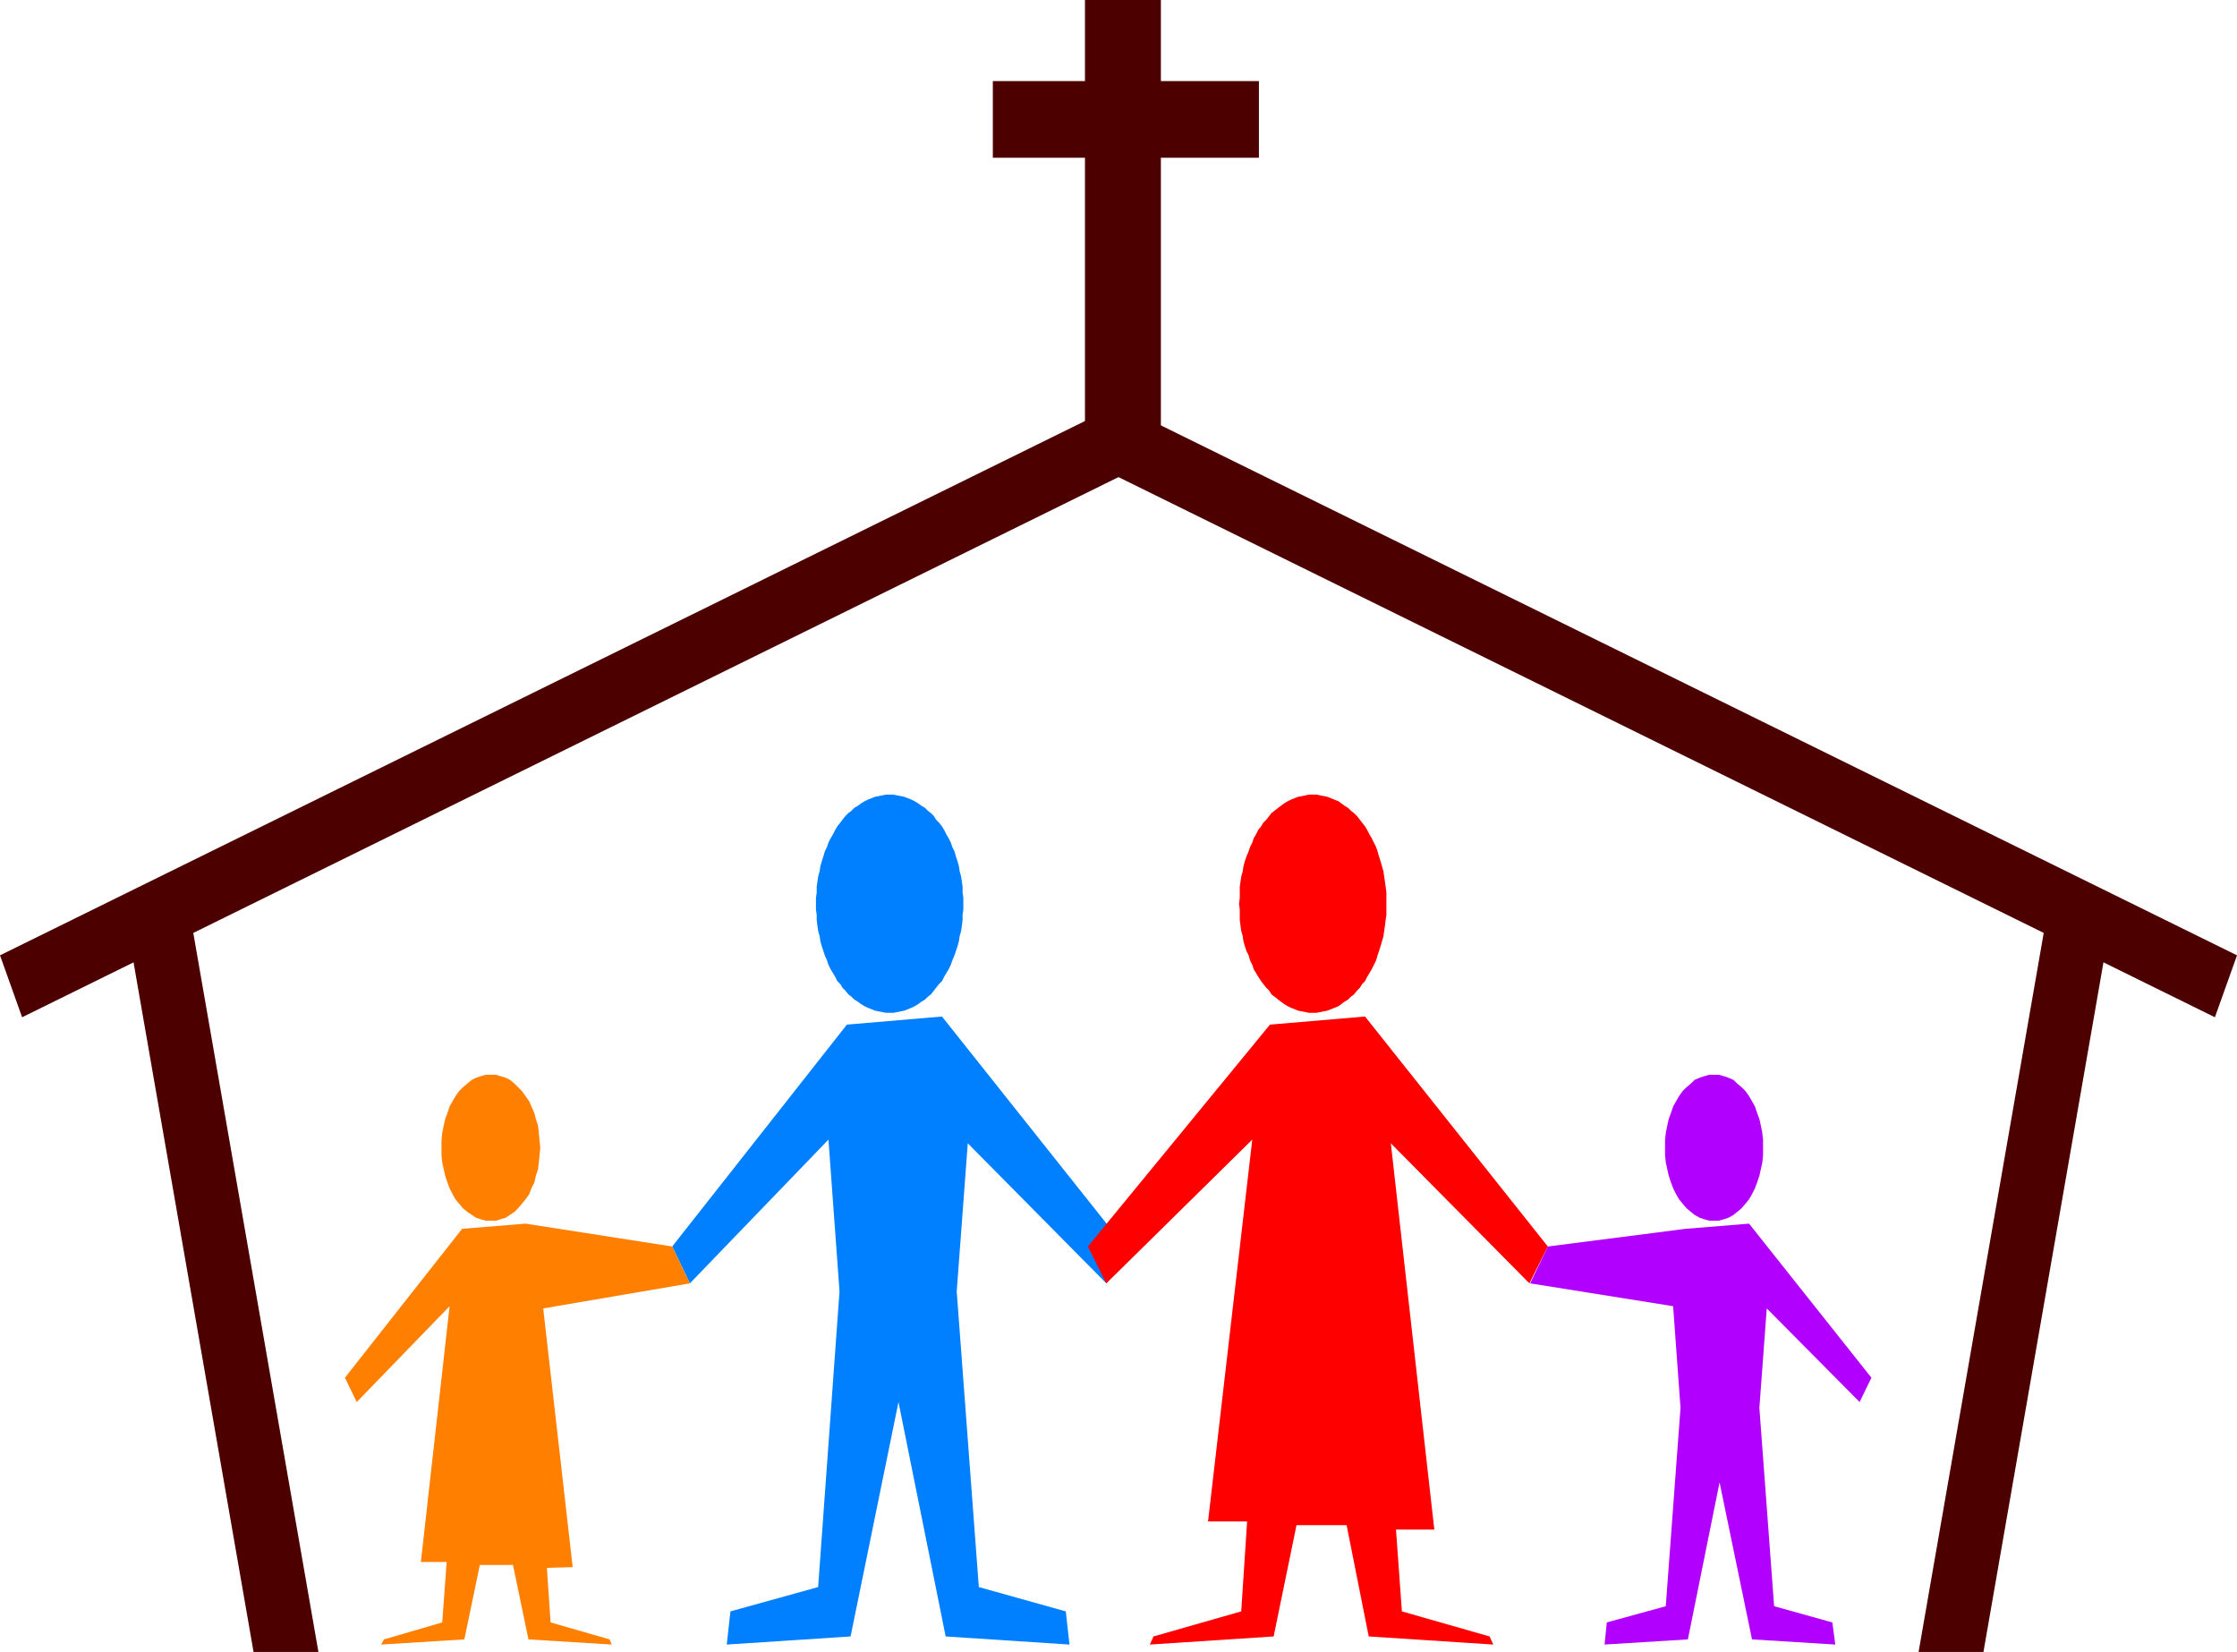 <?xml version="1.0" encoding="UTF-8" standalone="no"?>
<svg
   version="1.0"
   width="129.766mm"
   height="95.815mm"
   id="svg14"
   sodipodi:docname="Church 04.wmf"
   xmlns:inkscape="http://www.inkscape.org/namespaces/inkscape"
   xmlns:sodipodi="http://sodipodi.sourceforge.net/DTD/sodipodi-0.dtd"
   xmlns="http://www.w3.org/2000/svg"
   xmlns:svg="http://www.w3.org/2000/svg">
  <sodipodi:namedview
     id="namedview14"
     pagecolor="#ffffff"
     bordercolor="#000000"
     borderopacity="0.25"
     inkscape:showpageshadow="2"
     inkscape:pageopacity="0.0"
     inkscape:pagecheckerboard="0"
     inkscape:deskcolor="#d1d1d1"
     inkscape:document-units="mm" />
  <defs
     id="defs1">
    <pattern
       id="WMFhbasepattern"
       patternUnits="userSpaceOnUse"
       width="6"
       height="6"
       x="0"
       y="0" />
  </defs>
  <path
     style="fill:#4c0000;fill-opacity:1;fill-rule:evenodd;stroke:none"
     d="M 55.59,362.135 26.987,197.793 h 14.221 l 28.603,164.343 z"
     id="path1" />
  <path
     style="fill:#4c0000;fill-opacity:1;fill-rule:evenodd;stroke:none"
     d="M 0,209.428 245.147,88.716 245.309,104.552 4.848,223.002 Z"
     id="path2" />
  <path
     style="fill:#4c0000;fill-opacity:1;fill-rule:evenodd;stroke:none"
     d="M 434.865,362.135 463.468,197.793 H 449.247 L 420.644,362.135 Z"
     id="path3" />
  <path
     style="fill:#4c0000;fill-opacity:1;fill-rule:evenodd;stroke:none"
     d="M 490.455,209.428 245.309,88.716 l -0.162,15.836 240.461,118.449 z"
     id="path4" />
  <path
     style="fill:#007fff;fill-opacity:1;fill-rule:evenodd;stroke:none"
     d="m 195.051,222.032 h 0.808 l 0.808,-0.162 0.808,-0.162 0.808,-0.162 0.808,-0.323 0.808,-0.323 0.646,-0.323 0.808,-0.485 0.646,-0.485 0.808,-0.485 0.646,-0.646 0.646,-0.485 0.646,-0.808 0.485,-0.646 0.646,-0.808 0.646,-0.646 0.485,-0.97 0.485,-0.808 0.485,-0.808 0.485,-0.97 0.323,-0.97 0.485,-1.131 0.323,-0.97 0.323,-0.97 0.323,-1.131 0.162,-1.131 0.323,-1.131 0.162,-1.131 0.162,-1.293 v -1.131 l 0.162,-1.131 v -1.293 -1.293 l -0.162,-1.131 v -1.293 l -0.162,-1.131 -0.162,-1.131 -0.323,-1.131 -0.162,-1.131 -0.323,-1.131 -0.323,-0.97 -0.323,-1.131 -0.485,-0.97 -0.323,-0.97 -0.485,-0.97 -0.485,-0.808 -0.485,-0.97 -0.485,-0.808 -0.646,-0.808 -0.646,-0.646 -0.485,-0.808 -0.646,-0.646 -0.646,-0.485 -0.646,-0.646 -0.808,-0.485 -0.646,-0.485 -0.808,-0.485 -0.646,-0.323 -0.808,-0.323 -0.808,-0.323 -0.808,-0.162 -0.808,-0.162 -0.808,-0.162 h -0.808 -0.808 l -0.808,0.162 -0.808,0.162 -0.808,0.162 -0.808,0.323 -0.808,0.323 -0.646,0.323 -0.808,0.485 -0.646,0.485 -0.808,0.485 -0.646,0.646 -0.646,0.485 -0.646,0.646 -0.646,0.808 -0.485,0.646 -0.646,0.808 -0.485,0.808 -0.485,0.97 -0.485,0.808 -0.485,0.97 -0.323,0.97 -0.485,0.97 -0.323,1.131 -0.323,0.97 -0.323,1.131 -0.162,1.131 -0.323,1.131 -0.162,1.131 -0.162,1.131 v 1.293 l -0.162,1.131 v 1.293 1.293 l 0.162,1.131 v 1.131 l 0.162,1.293 0.162,1.131 0.323,1.131 0.162,1.131 0.323,1.131 0.323,0.97 0.323,0.97 0.485,1.131 0.323,0.97 0.485,0.97 0.485,0.808 0.485,0.808 0.485,0.97 0.646,0.646 0.485,0.808 0.646,0.646 0.646,0.808 0.646,0.485 0.646,0.646 0.808,0.485 0.646,0.485 0.808,0.485 0.646,0.323 0.808,0.323 0.808,0.323 0.808,0.162 0.808,0.162 0.808,0.162 z"
     id="path5" />
  <path
     style="fill:#007fff;fill-opacity:1;fill-rule:evenodd;stroke:none"
     d="m 206.525,222.84 40.077,50.418 -4.04,8.08 -30.381,-30.703 -2.424,32.481 4.848,64.8 19.069,5.333 0.808,7.272 -27.149,-1.778 -10.342,-51.387 -10.504,51.387 -27.149,1.778 0.808,-7.272 19.23,-5.333 4.686,-64.8 -2.424,-33.289 -30.381,31.511 -3.878,-8.08 38.299,-48.64 z"
     id="path6" />
  <path
     style="fill:#ff0000;fill-opacity:1;fill-rule:evenodd;stroke:none"
     d="m 287.809,222.032 h 0.808 l 0.808,-0.162 0.808,-0.162 0.808,-0.162 0.808,-0.323 0.808,-0.323 0.808,-0.323 0.646,-0.485 0.646,-0.485 0.808,-0.485 0.646,-0.646 0.646,-0.485 0.646,-0.808 0.646,-0.646 0.485,-0.808 0.646,-0.646 0.485,-0.97 0.485,-0.808 0.485,-0.808 0.485,-0.97 0.485,-0.97 0.323,-1.131 0.323,-0.97 0.323,-0.97 0.323,-1.131 0.323,-1.131 0.162,-1.131 0.162,-1.131 0.162,-1.293 0.162,-1.131 v -1.131 -1.293 -1.293 -1.131 l -0.162,-1.293 -0.162,-1.131 -0.162,-1.131 -0.162,-1.131 -0.323,-1.131 -0.323,-1.131 -0.323,-0.97 -0.323,-1.131 -0.323,-0.97 -0.485,-0.97 -0.485,-0.97 -0.485,-0.808 -0.485,-0.97 -0.485,-0.808 -0.646,-0.808 -0.485,-0.646 -0.646,-0.808 -0.646,-0.646 -0.646,-0.485 -0.646,-0.646 -0.808,-0.485 -0.646,-0.485 -0.646,-0.485 -0.808,-0.323 -0.808,-0.323 -0.808,-0.323 -0.808,-0.162 -0.808,-0.162 -0.808,-0.162 h -0.808 -0.808 l -0.808,0.162 -0.808,0.162 -0.808,0.162 -0.808,0.323 -0.808,0.323 -0.646,0.323 -0.808,0.485 -0.646,0.485 -0.646,0.485 -0.808,0.646 -0.646,0.485 -0.485,0.646 -0.646,0.808 -0.646,0.646 -0.485,0.808 -0.646,0.808 -0.485,0.97 -0.485,0.808 -0.323,0.97 -0.485,0.97 -0.323,0.97 -0.485,1.131 -0.323,0.97 -0.323,1.131 -0.162,1.131 -0.323,1.131 -0.162,1.131 -0.162,1.131 v 1.293 1.131 l -0.162,1.293 0.162,1.293 v 1.131 1.131 l 0.162,1.293 0.162,1.131 0.323,1.131 0.162,1.131 0.323,1.131 0.323,0.97 0.485,0.97 0.323,1.131 0.485,0.97 0.323,0.97 0.485,0.808 0.485,0.808 0.646,0.97 0.485,0.646 0.646,0.808 0.646,0.646 0.485,0.808 0.646,0.485 0.808,0.646 0.646,0.485 0.646,0.485 0.808,0.485 0.646,0.323 0.808,0.323 0.808,0.323 0.808,0.162 0.808,0.162 0.808,0.162 z"
     id="path7" />
  <path
     style="fill:#ff0000;fill-opacity:1;fill-rule:evenodd;stroke:none"
     d="m 284.254,334.341 -5.01,24.401 -27.149,1.778 0.808,-1.778 19.23,-5.494 1.293,-19.715 h -8.565 l 9.696,-83.706 -31.997,31.511 -4.04,-8.08 39.915,-48.64 20.846,-1.778 40.077,50.418 -4.04,8.08 -30.381,-30.703 9.534,84.676 h -8.403 l 1.293,17.937 19.23,5.494 0.808,1.778 -27.31,-1.778 -4.848,-24.401 z"
     id="path8" />
  <path
     style="fill:#b200ff;fill-opacity:1;fill-rule:evenodd;stroke:none"
     d="m 375.881,267.602 h 0.97 l 1.131,-0.323 0.97,-0.323 1.131,-0.646 0.808,-0.646 0.97,-0.808 0.808,-0.97 0.808,-0.97 0.646,-1.131 0.646,-1.293 0.485,-1.293 0.485,-1.454 0.323,-1.454 0.323,-1.454 0.162,-1.616 v -1.616 -1.616 l -0.162,-1.616 -0.323,-1.616 -0.323,-1.454 -0.485,-1.293 -0.485,-1.454 -0.646,-1.131 -0.646,-1.131 -0.808,-1.131 -0.808,-0.808 -0.97,-0.808 -0.808,-0.808 -1.131,-0.485 -0.97,-0.323 -1.131,-0.323 h -0.97 -1.131 l -1.131,0.323 -0.97,0.323 -1.131,0.485 -0.808,0.808 -0.97,0.808 -0.808,0.808 -0.808,1.131 -0.646,1.131 -0.646,1.131 -0.485,1.454 -0.485,1.293 -0.323,1.454 -0.323,1.616 -0.162,1.616 v 1.616 1.616 l 0.162,1.616 0.323,1.454 0.323,1.454 0.485,1.454 0.485,1.293 0.646,1.293 0.646,1.131 0.808,0.97 0.808,0.97 0.97,0.808 0.808,0.646 1.131,0.646 0.97,0.323 1.131,0.323 z"
     id="path9" />
  <path
     style="fill:#b200ff;fill-opacity:1;fill-rule:evenodd;stroke:none"
     d="m 383.476,268.248 26.826,33.773 -2.586,5.333 -20.362,-20.523 -1.616,21.815 3.232,43.469 12.766,3.555 0.646,4.848 -18.261,-1.131 -7.11,-34.42 -6.949,34.42 -18.261,1.131 0.485,-4.848 12.928,-3.555 3.232,-43.469 -1.616,-22.3 -31.35,-5.009 3.878,-8.08 30.219,-3.878 z"
     id="path10" />
  <path
     style="fill:#ff7f00;fill-opacity:1;fill-rule:evenodd;stroke:none"
     d="m 107.625,267.602 h 1.131 l 0.97,-0.323 1.131,-0.323 0.97,-0.646 0.97,-0.646 0.808,-0.808 0.808,-0.97 0.808,-0.97 0.808,-1.131 0.485,-1.293 0.646,-1.293 0.323,-1.454 0.485,-1.454 0.162,-1.454 0.162,-1.616 0.162,-1.616 -0.162,-1.616 -0.162,-1.616 -0.162,-1.616 -0.485,-1.454 -0.323,-1.293 -0.646,-1.454 -0.485,-1.131 -0.808,-1.131 -0.808,-1.131 -0.808,-0.808 -0.808,-0.808 -0.97,-0.808 -0.97,-0.485 -1.131,-0.323 -0.97,-0.323 h -1.131 -1.131 l -1.131,0.323 -0.97,0.323 -0.97,0.485 -0.97,0.808 -0.97,0.808 -0.808,0.808 -0.808,1.131 -0.646,1.131 -0.646,1.131 -0.485,1.454 -0.485,1.293 -0.323,1.454 -0.323,1.616 -0.162,1.616 v 1.616 1.616 l 0.162,1.616 0.323,1.454 0.323,1.454 0.485,1.454 0.485,1.293 0.646,1.293 0.646,1.131 0.808,0.97 0.808,0.97 0.97,0.808 0.97,0.646 0.97,0.646 0.97,0.323 1.131,0.323 z"
     id="path11" />
  <path
     style="fill:#ff7f00;fill-opacity:1;fill-rule:evenodd;stroke:none"
     d="m 105.201,343.067 -3.394,16.321 -18.261,1.131 0.646,-1.131 12.766,-3.717 0.97,-13.251 h -5.656 l 6.302,-56.074 -20.362,21.007 -2.586,-5.333 25.694,-32.642 13.898,-1.131 32.158,5.009 3.878,8.08 -32.158,5.494 6.464,56.72 -5.656,0.162 0.808,11.958 12.928,3.717 0.485,1.131 -18.261,-1.131 -3.394,-16.321 z"
     id="path12" />
  <path
     style="fill:#4c0000;fill-opacity:1;fill-rule:evenodd;stroke:none"
     d="m 237.875,0 v 100.028 h 16.645 V 0 Z"
     id="path13" />
  <path
     style="fill:#4c0000;fill-opacity:1;fill-rule:evenodd;stroke:none"
     d="M 276.012,34.581 V 17.776 H 217.675 V 34.581 Z"
     id="path14" />
</svg>
